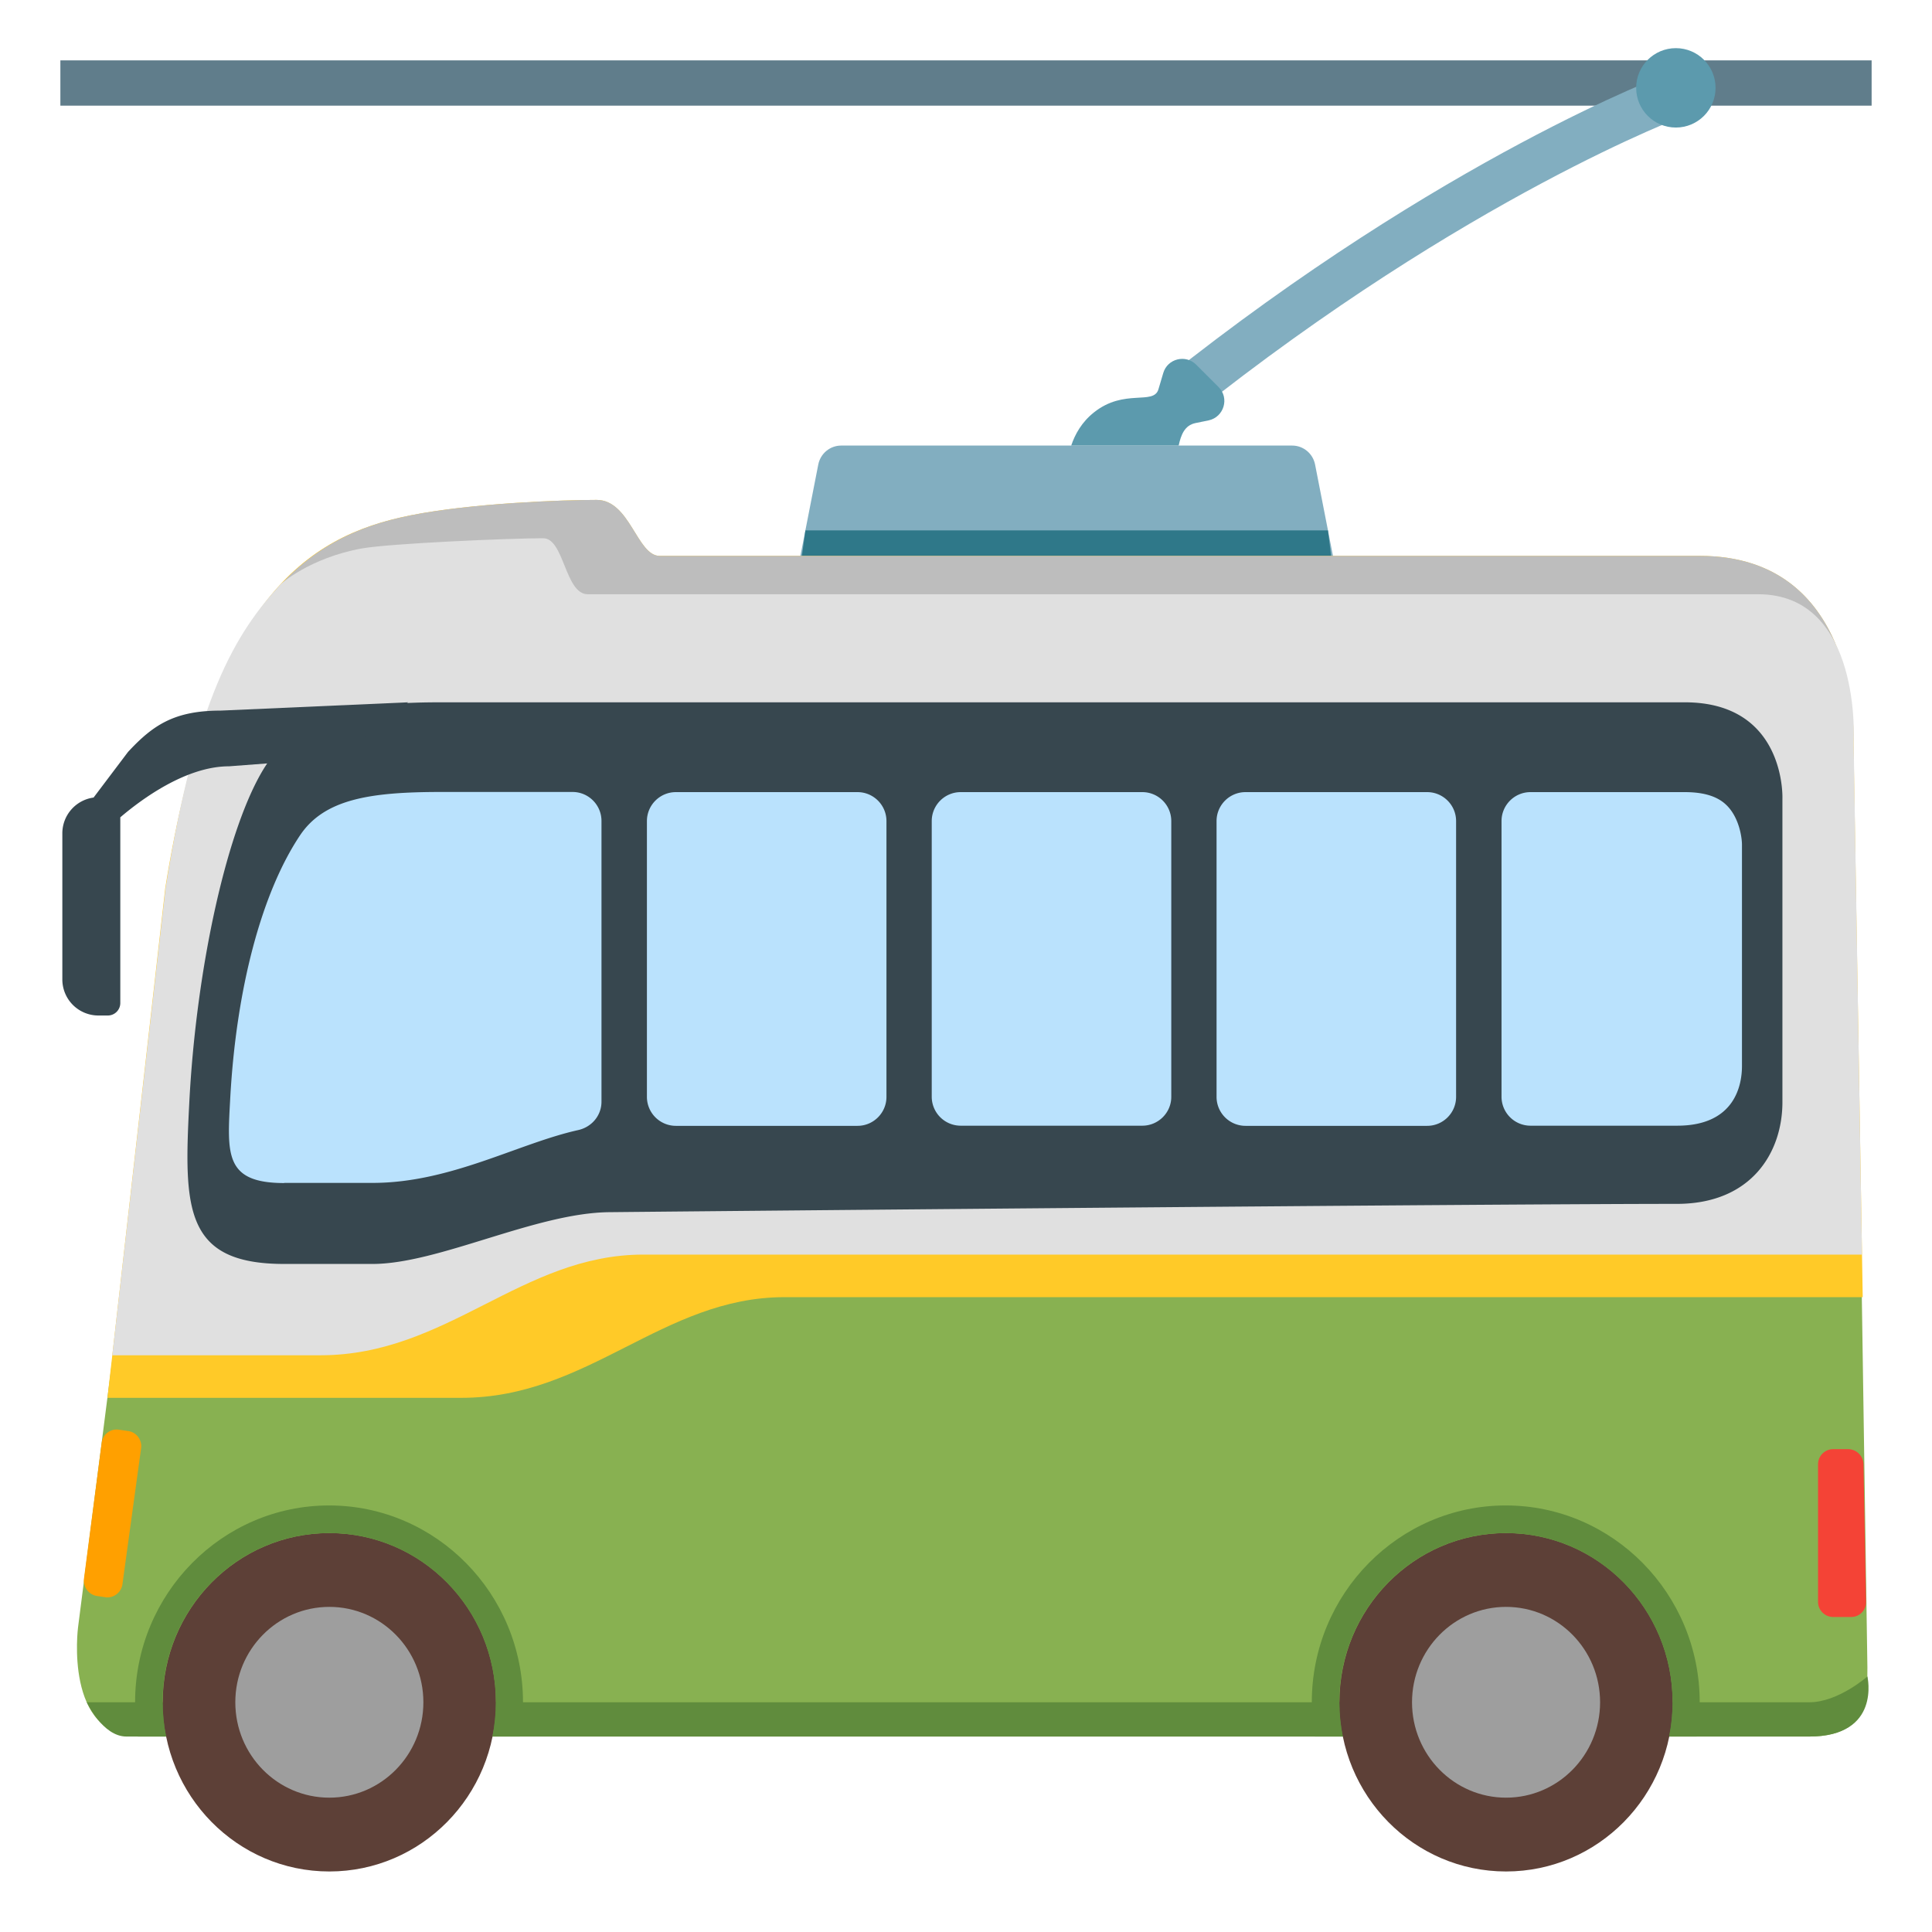 <?xml version="1.0" encoding="utf-8"?>
<!-- Generator: www.svgicons.com -->
<svg xmlns="http://www.w3.org/2000/svg" width="800" height="800" viewBox="0 0 128 128">
<path fill="none" stroke="#607D8B" stroke-miterlimit="10" stroke-width="3" d="M4 5.5h120"/><path fill="none" stroke="#82AEC0" stroke-miterlimit="10" stroke-width="3" d="M78.1 26.29c18.3-14.58 32.93-20 32.93-20"/><path fill="#37474F" d="M121.56 72.56v1.91"/><path fill="#88B151" d="M9.42 81.24c-.79 2.85-1.45 5.72-1.94 8.52l-2.31 18.06s-.94 7.23 4.01 7.23h110.69c3.94 0 3.85-2.64 3.85-4.59l-.44-29.22z"/><path fill="#608C3D" d="M119.87 115.05H8.37c-1.57 0-2.62-2.27-2.62-2.27h114.12c1.92 0 3.85-1.71 3.85-1.71s.94 3.98-3.85 3.98"/><path fill="#82AEC0" d="M86.79 38.7H54.55c-.98 0-1.71-.91-1.52-1.88l1.18-6.03c.14-.74.78-1.27 1.52-1.27h29.88c.74 0 1.38.53 1.52 1.27l1.18 6.03c.19.97-.54 1.88-1.52 1.88"/><path fill="#2F7889" d="m53.03 37.55l.33-2.41h34.62l.3 2.41z"/><path fill="#FFCA28" d="M122.8 49.21s.6-12.38-10.18-12.38H43.7c-1.5 0-1.96-3.71-4.18-3.71s-8.29.21-12.36 1.03c-6.91 1.38-13.15 5.61-16.21 24.68L7.12 92.61h23.45c8.42 0 13.33-6.67 21.4-6.67h71.44z"/><path fill="#BDBDBD" d="M121.61 42.66c-1.25-2.97-3.8-5.83-8.98-5.83H43.71c-1.51 0-1.96-3.71-4.18-3.71s-8.29.21-12.36 1.03c-4.23.85-8.2 2.78-11.35 8.51z"/><path fill="#E0E0E0" d="M42.62 83.12h80.74l-.55-33.91s.6-9.84-6.33-9.84H38.94c-1.51 0-1.56-3.71-2.95-3.71c-2.22 0-10.15.34-12.04.68c-3.44.63-5.34 2.35-5.34 2.35c-3.01 3.25-5.62 7.52-7.64 20.13L7.44 89.79h13.79c8.41 0 13.32-6.67 21.39-6.67"/><path fill="#BAE2FD" d="M116.14 49.72H21.12s-5.72 4.3-6.84 15.41s0 16.18 0 16.18H24.7l16.17-3.88h74.77z"/><ellipse cx="21.82" cy="112.78" fill="#5D4037" rx="11.04" ry="11.21"/><ellipse cx="21.82" cy="112.78" fill="#9E9E9E" rx="6.23" ry="6.32"/><path fill="#608C3D" d="M11 115.05c-.15-.73-.23-1.49-.23-2.27c0-6.19 4.94-11.21 11.04-11.21c6.1 0 11.04 5.02 11.04 11.21c0 .78-.08 1.54-.23 2.27h1.82c.13-.74.21-1.5.21-2.27c0-7.19-5.76-13.04-12.85-13.04c-7.08 0-12.85 5.85-12.85 13.04c0 .78.08 1.53.21 2.27z"/><ellipse cx="99.78" cy="112.78" fill="#5D4037" rx="11.04" ry="11.21"/><ellipse cx="99.78" cy="112.78" fill="#9E9E9E" rx="6.23" ry="6.32"/><path fill="#608C3D" d="M88.96 115.05c-.15-.73-.23-1.49-.23-2.27c0-6.19 4.94-11.21 11.04-11.21c6.1 0 11.04 5.02 11.04 11.21c0 .78-.08 1.54-.23 2.27h1.82c.13-.74.21-1.5.21-2.27c0-7.19-5.76-13.04-12.85-13.04c-7.08 0-12.85 5.85-12.85 13.04c0 .78.08 1.53.21 2.27z"/><path fill="#FFA000" d="M6.98 105.82c.54.08 1.05-.31 1.13-.85l1.24-9.03c.07-.54-.31-1.05-.85-1.13l-.64-.09a.993.993 0 0 0-1.12.85l-1.18 9.04c-.06.55.34 1.06.88 1.13z"/><path fill="#F44336" d="M123.46 97.01c-.01-.55-.47-1-1.02-1h-.99c-.55 0-1 .45-1 1v9.12c0 .55.45 1 1 1h1.2c.55 0 .99-.45.98-1z"/><path fill="#37474F" d="M111.62 46.53h-82.4c-4.69 0-9.22.44-11.65 4.25c-2.49 3.9-4.57 13.28-5.03 22.29c-.36 6.98-.34 10.67 6.28 10.67h5.86c4.37 0 10.8-3.38 15.68-3.43c4.88-.05 58.31-.55 70.73-.55c4.96 0 7-3.42 7-6.74V52.91s.25-6.38-6.47-6.38m-29.1 5.95h12.03c1.06 0 1.92.86 1.92 1.92v18.27c0 1.06-.86 1.92-1.92 1.92H82.52a1.92 1.92 0 0 1-1.92-1.92V54.4c0-1.06.86-1.92 1.92-1.92m-6.84 22.1H63.65a1.92 1.92 0 0 1-1.92-1.92V54.4c0-1.06.86-1.92 1.92-1.92h12.03c1.06 0 1.92.86 1.92 1.92v18.27c0 1.05-.86 1.91-1.92 1.91M58.73 54.4v18.27c0 1.06-.86 1.92-1.92 1.92H44.78a1.92 1.92 0 0 1-1.92-1.92V54.4c0-1.06.86-1.92 1.92-1.92h12.03c1.06 0 1.92.86 1.92 1.92m-39.9 23.98c-3.94 0-3.78-1.9-3.58-5.55c.39-7.3 2.08-13.68 4.63-17.49c1.61-2.4 4.64-2.87 9.34-2.87h8.71c1.06 0 1.92.86 1.92 1.92v18.6c0 .92-.65 1.68-1.54 1.88c-3.97.88-8.46 3.5-13.62 3.5h-5.86zm96.58-22.34v14.59c0 1.19-.42 3.95-4.29 3.95h-9.72a1.92 1.92 0 0 1-1.92-1.92V54.4c0-1.06.86-1.92 1.92-1.92h10.22c1.24 0 2.14.27 2.73.83c.89.83 1.07 2.24 1.06 2.69z"/><path fill="#37474F" d="M14.61 47.08c-3.06 0-4.48.96-6.13 2.74L6.2 52.84a2.393 2.393 0 0 0-2.07 2.36v9.69a2.39 2.39 0 0 0 2.39 2.39h.62c.46 0 .83-.37.83-.83v-12.3c1.36-1.16 4.33-3.38 7.2-3.38l7.39-.56l4.48-3.68z"/><circle cx="111.03" cy="5.82" r="2.63" fill="#5C9AAD"/><path fill="#5C9AAD" d="m80.73 25.64l-1.48-1.48c-.7-.7-1.9-.4-2.18.55l-.32 1.08c-.32 1.08-2.26-.07-4.27 1.53c-.82.65-1.26 1.46-1.51 2.2h7.12c.15-.7.39-1.34 1.11-1.49l.88-.18c1.01-.22 1.39-1.48.65-2.21"/>
</svg>